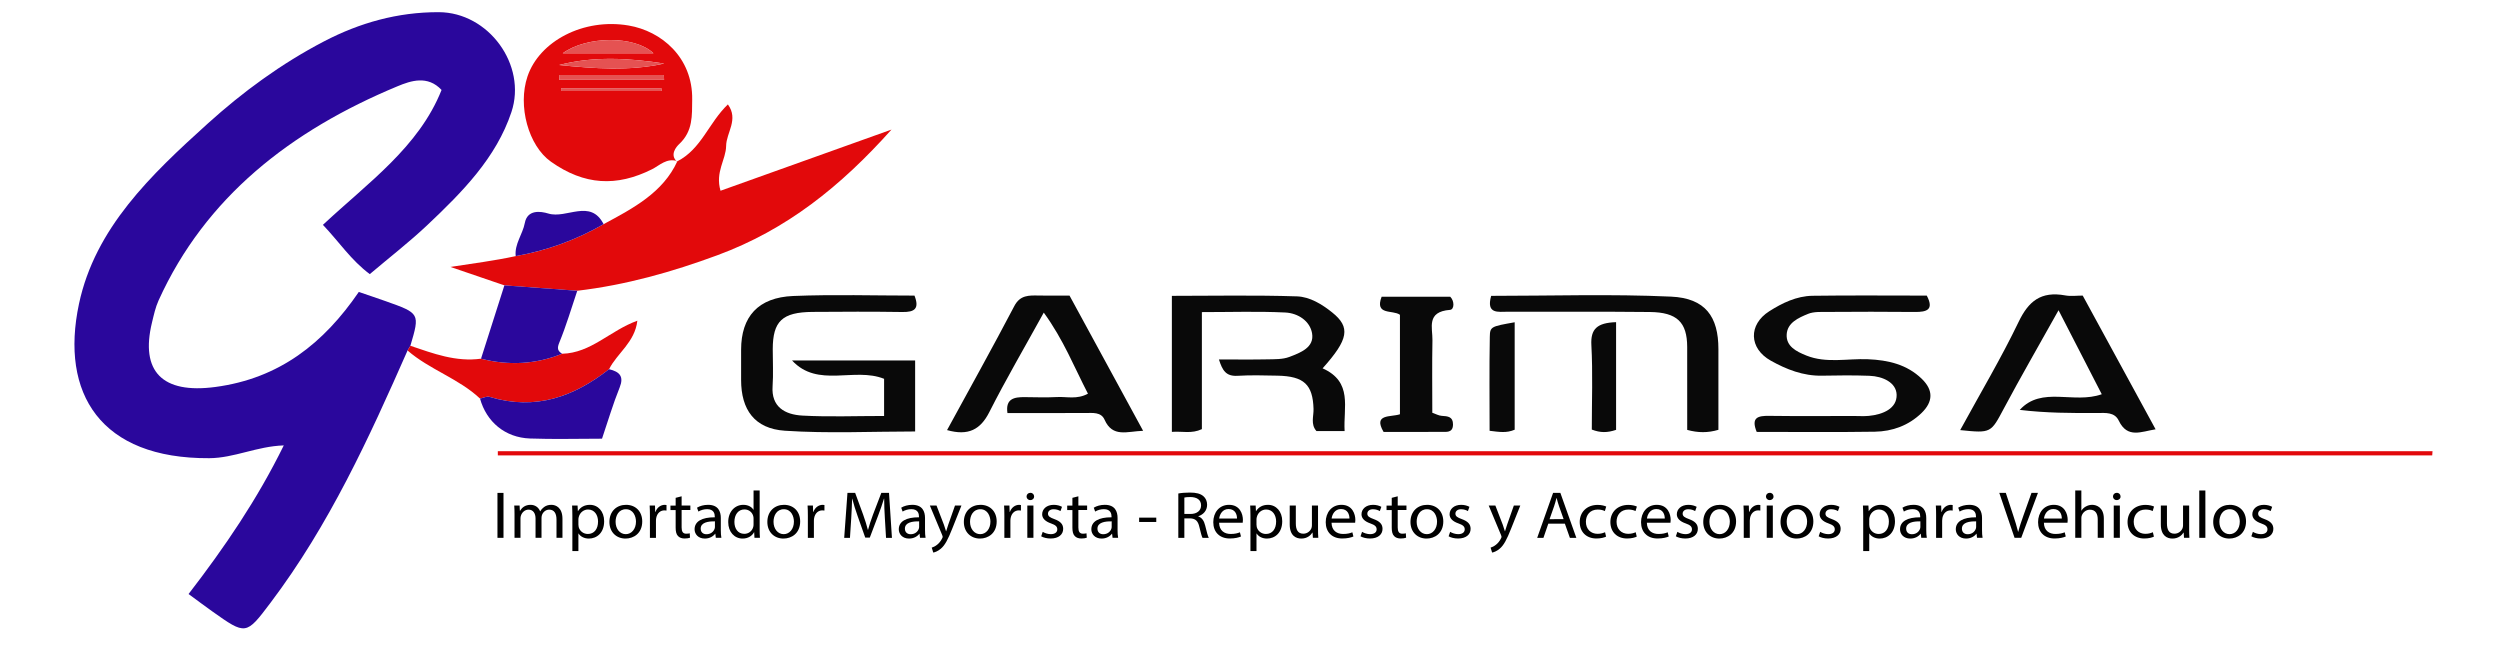 <?xml version="1.0" encoding="iso-8859-1"?>
<!-- Generator: Adobe Illustrator 24.1.0, SVG Export Plug-In . SVG Version: 6.00 Build 0)  -->
<svg version="1.1" id="Layer_1" xmlns="http://www.w3.org/2000/svg" xmlns:xlink="http://www.w3.org/1999/xlink" x="0px" y="0px"
	 viewBox="0 0 660.06 170.228" style="enable-background:new 0 0 660.06 170.228;" xml:space="preserve">
<path style="fill:#2A079C;" d="M107.604,92.539c-10.173,23.088-20.657,46.03-36.179,66.603c-6.476,8.583-6.476,8.591-15.437,2.238
	c-1.899-1.346-3.754-2.746-6.204-4.544c9.553-12.387,18.151-25.003,25.14-39.239c-7.182,0.244-13.07,3.336-19.675,3.375
	c-28.725,0.171-39.432-17.099-34.394-40.758c4.261-20.013,18.969-34.018,33.969-47.568c9.272-8.375,19.38-15.807,30.721-21.721
	c9.432-4.918,19.436-7.733,30.275-7.712c13.188,0.025,23.343,13.963,19.209,26.372c-4.029,12.092-12.953,21.105-22.191,29.827
	c-4.763,4.497-10.005,8.556-15.206,12.962c-4.959-3.685-8.116-8.552-12.375-13.008c11.873-11.102,25.341-20.539,31.326-35.617
	c-3.676-3.936-8.109-2.438-11.623-0.978C76.672,34.531,54.227,52.093,41.878,79.299c-0.841,1.852-1.272,3.88-1.75,5.856
	c-3.121,12.887,2.671,18.892,16.719,17.017c16.97-2.265,28.631-11.57,37.884-25.09c1.924,0.659,4.512,1.518,7.078,2.428
	c9.073,3.22,9.07,3.227,6.541,11.782C108.101,91.706,107.853,92.123,107.604,92.539z"/>
<path style="fill:#E2090B;" d="M133.173,75.343c-4.749-1.622-9.498-3.244-14.248-4.865c5.93-0.924,11.622-1.643,17.233-2.856
	c8.296-1.478,16.029-4.3,23.208-8.439c7.818-4.199,15.697-8.336,19.479-16.628l-0.118,0.089c6.481-3.274,8.327-10.162,13.454-15.078
	c2.907,3.995-0.426,7.444-0.466,10.963c-0.041,3.638-2.934,6.862-1.481,11.837c14.654-5.243,29.049-10.394,45.146-16.154
	c-13.5,15.084-27.722,26.429-45.922,33.158c-11.992,4.434-24.22,7.89-37.046,9.398C145.999,76.293,139.586,75.818,133.173,75.343z"
	/>
<path style="fill:#E2090B;" d="M178.845,42.554c-2.795-0.939-4.734,1.147-6.671,2.119c-9.374,4.704-17.904,4.255-26.717-1.985
	c-5.937-4.204-8.821-14.705-6.184-22.514c3.139-9.297,14.778-15.477,26.711-13.436c8.627,1.475,16.924,8.391,16.771,19.535
	c-0.058,4.211,0.246,8.332-3.428,11.758c-0.792,0.738-2.557,2.855-0.603,4.615C178.727,42.643,178.845,42.554,178.845,42.554z
	 M148.59,14.056c8.202,0,15.705,0,23.932,0C167.511,9.31,154.815,9.511,148.59,14.056z M147.613,19.801
	c0.014,0.431,0.029,0.862,0.043,1.294c9.226,0,18.452,0,27.678,0c-0.017-0.431-0.033-0.862-0.05-1.294
	C166.061,19.801,156.837,19.801,147.613,19.801z M147.596,17.169c9.263,0.917,18.525,1.668,27.77-0.396
	C166.1,15.358,156.839,14.773,147.596,17.169z M174.642,24.033c-0.013-0.257-0.027-0.514-0.04-0.771c-8.823,0-17.647,0-26.47,0
	c0.001,0.257,0.002,0.514,0.003,0.771C156.97,24.033,165.806,24.033,174.642,24.033z"/>
<path style="fill:#E2090B;" d="M642.166,120.231c-170.242,0-340.484,0-510.726,0c-0.002-0.37-0.003-0.74-0.005-1.11
	c170.27,0,340.54,0,510.811,0C642.219,119.491,642.193,119.861,642.166,120.231z"/>
<path style="fill:#090909;" d="M349.195,97.25c8.045,3.594,5.45,10.3,5.814,16.554c-2.691,0-5.029,0-7.44,0
	c-1.586-1.795-0.707-3.901-0.764-5.829c-0.188-6.417-2.492-8.654-9.516-8.79c-3.509-0.068-7.033-0.176-10.529,0.036
	c-3.084,0.187-4.012-1.418-4.934-4.318c4.569,0,8.668,0.059,12.763-0.026c1.951-0.04,4.064,0.03,5.806-0.629
	c2.995-1.133,6.671-2.523,6.022-6.256c-0.562-3.231-3.683-5.319-7.088-5.483c-7.16-0.345-14.353-0.105-22.004-0.105
	c0,10.721,0,20.858,0,30.899c-2.717,1.284-5.122,0.509-7.923,0.721c0-11.784,0-23.498,0-35.911c10.86,0,21.965-0.228,33.048,0.137
	c3.38,0.112,6.62,2.106,9.282,4.245C356.619,86.419,356.068,89.584,349.195,97.25z"/>
<path style="fill:#090909;" d="M282.376,78.039c6.387,11.734,12.737,23.401,19.433,35.703c-4.198,0.134-8.051,1.88-10.182-2.941
	c-0.92-2.083-3.172-1.756-5.139-1.751c-6.778,0.016-13.556,0.006-20.497,0.006c-0.555-3.775,1.737-4.242,4.606-4.204
	c2.848,0.038,5.704,0.122,8.544-0.023c2.546-0.13,5.218,0.689,8.106-0.887c-3.61-6.96-6.439-14.227-11.663-21.407
	c-5.163,9.362-10.038,17.698-14.377,26.269c-2.343,4.63-5.542,6.333-11.161,4.751c5.969-10.95,12.016-21.789,17.766-32.763
	c1.527-2.914,3.834-2.816,6.492-2.763C276.929,78.08,279.555,78.039,282.376,78.039z"/>
<path style="fill:#090909;" d="M233.421,109.827c0-3.887,0-6.895,0-9.812c-7.91-3.162-17.473,2.52-24.301-4.839
	c10.699,0,21.398,0,32.497,0c0,5.939,0,11.978,0,18.743c-11.362,0-22.925,0.57-34.384-0.195
	c-8.033-0.536-11.562-5.577-11.562-13.396c0-2.656,0-5.311,0-7.967c0-8.753,4.482-13.83,13.755-14.212
	c10.704-0.441,21.445-0.103,32.02-0.103c1.363,3.481,0.015,4.381-3.183,4.333c-7.903-0.119-15.809-0.091-23.714-0.026
	c-8.027,0.066-10.51,2.439-10.525,9.836c-0.007,3.269,0.18,6.548-0.044,9.803c-0.367,5.348,3.129,7.479,7.91,7.737
	C218.853,110.106,225.857,109.827,233.421,109.827z"/>
<path style="fill:#090909;" d="M463.809,114.032c-1.571-3.87,0.379-4.273,3.315-4.234c7.45,0.1,14.903,0.034,22.355,0.034
	c1.315,0,2.642,0.097,3.943-0.029c3.766-0.363,7.419-1.962,7.335-5.567c-0.075-3.218-3.612-4.882-7.176-5.017
	c-4.158-0.157-8.329-0.115-12.491-0.03c-5.018,0.103-9.479-1.682-13.552-3.961c-5.806-3.248-5.955-9.515-0.423-13.039
	c3.399-2.165,7.203-4.035,11.464-4.095c10.059-0.143,20.122-0.046,30.134-0.046c1.94,3.684,0.112,4.357-3.18,4.32
	c-7.67-0.088-15.342-0.056-23.013-0.009c-1.733,0.011-3.648-0.106-5.157,0.514c-2.556,1.05-5.446,2.339-5.635,5.399
	c-0.195,3.156,2.52,4.522,5.184,5.596c5.261,2.121,10.817,0.759,16.232,0.98c5.442,0.222,10.33,1.398,14.219,5.14
	c3.162,3.042,3.046,6.099-0.067,9.094c-3.364,3.236-7.617,4.828-12.331,4.901C484.677,114.141,474.383,114.032,463.809,114.032z"/>
<path style="fill:#090909;" d="M517.537,113.557c5.346-9.791,10.828-19.012,15.438-28.595c2.595-5.395,5.85-8.156,12.321-6.963
	c1.472,0.271,3.05,0.04,4.591,0.04c6.393,11.729,12.694,23.29,19.245,35.307c-3.769,0.591-7.428,2.504-9.723-2.278
	c-1.109-2.311-3.473-2.038-5.685-2.026c-6.773,0.035-13.546,0.013-20.457-0.823c5.815-6.366,14.189-1.481,21.649-4.134
	c-3.583-6.965-7.144-13.887-11.41-22.178c-5.331,9.544-9.996,17.61-14.368,25.812C525.615,114.329,525.772,114.402,517.537,113.557z
	"/>
<path style="fill:#090909;" d="M453.702,113.482c-2.799,0.823-5.324,0.812-8.237,0.024c0-7.32,0.018-14.61-0.005-21.9
	c-0.021-6.529-2.674-9.152-9.855-9.228c-12.495-0.131-24.992-0.053-37.489-0.074c-2.552-0.004-5.78,0.712-4.415-4.189
	c15.689,0,31.623-0.52,47.493,0.201c9.052,0.411,12.508,5.261,12.508,13.844C453.701,99.257,453.702,106.353,453.702,113.482z"/>
<path style="fill:#E2090B;" d="M107.604,92.539c0.248-0.416,0.497-0.832,0.744-1.246c6.027,2.035,12.001,4.319,18.651,3.41
	c7.294,1.868,14.43,1.5,21.394-1.302c7.701-0.194,12.625-6.102,19.884-8.73c-0.648,5.709-5.374,8.605-7.467,12.805
	c-9.24,7.214-19.373,11.022-31.561,7.306c-0.709-0.216-1.67,0.284-2.514,0.45C121.153,99.965,113.372,97.565,107.604,92.539z"/>
<path style="fill:#090909;" d="M369.618,83.114c-1.868-1.374-6.746,0.228-4.838-4.763c5.859,0,11.914,0,18.12,0
	c1.171,1.144,1.076,3.376-0.056,3.462c-6.339,0.481-4.58,4.733-4.644,8.028c-0.123,6.307-0.036,12.617-0.036,19.139
	c0.951,0.326,1.697,0.764,2.471,0.811c1.655,0.1,3.012,0.221,2.992,2.288c-0.022,2.289-1.772,1.929-3.201,1.942
	c-5.026,0.048-10.053,0.019-15.127,0.019c-2.841-4.856,1.93-3.853,4.319-4.666C369.618,100.515,369.618,91.819,369.618,83.114z"/>
<path style="fill:#2A079C;" d="M126.736,105.232c0.844-0.167,1.805-0.667,2.514-0.45c12.188,3.716,22.322-0.092,31.561-7.306
	c2.804,0.671,3.971,1.915,2.792,4.831c-1.747,4.322-3.057,8.798-4.657,13.516c-6.532,0-12.799,0.183-19.047-0.05
	C133.354,115.527,128.443,111.394,126.736,105.232z"/>
<path style="fill:#2A079C;" d="M148.394,93.401c-6.964,2.803-14.1,3.17-21.394,1.302c2.056-6.451,4.115-12.903,6.173-19.358
	c6.413,0.473,12.827,0.948,19.24,1.422c-1.546,4.574-2.905,9.216-4.744,13.686C147.059,91.936,147.2,92.613,148.394,93.401z"/>
<path style="fill:#090909;" d="M426.687,113.49c-2.309,0.788-4.174,0.793-6.414-0.075c0-7.381,0.288-14.862-0.112-22.311
	c-0.228-4.25,1.506-5.873,6.525-6.046c0,4.972,0,9.776,0,14.58C426.687,104.285,426.687,108.932,426.687,113.49z"/>
<path style="fill:#090909;" d="M399.912,113.451c-2.163,0.938-4.046,0.597-6.622,0.289c0-8.238-0.098-16.516,0.055-24.79
	c0.051-2.752,0.344-2.748,6.567-3.863c0,4.896,0,9.708,0,14.52C399.912,104.241,399.912,108.875,399.912,113.451z"/>
<path style="fill:#2A079C;" d="M159.366,59.182c-7.179,4.139-14.912,6.961-23.208,8.439c-0.35-3.184,1.84-5.762,2.404-8.743
	c0.677-3.576,4.107-3.142,6.235-2.494C149.58,57.839,155.889,52.382,159.366,59.182z"/>
<path style="fill:#E55252;" d="M148.59,14.056c6.226-4.545,18.921-4.746,23.932,0C164.295,14.056,156.792,14.056,148.59,14.056z"/>
<path style="fill:#E55252;" d="M147.613,19.801c9.224,0,18.448,0,27.672,0c0.017,0.431,0.033,0.862,0.05,1.294
	c-9.226,0-18.452,0-27.678,0C147.642,20.663,147.627,20.232,147.613,19.801z"/>
<path style="fill:#E55252;" d="M147.596,17.169c9.243-2.396,18.504-1.812,27.77-0.396C166.121,18.838,156.859,18.086,147.596,17.169
	z"/>
<path style="fill:#E55252;" d="M174.642,24.033c-8.836,0-17.672,0-26.507,0c-0.001-0.257-0.002-0.514-0.003-0.771
	c8.823,0,17.647,0,26.47,0C174.615,23.519,174.628,23.776,174.642,24.033z"/>
<g>
	<path d="M132.935,130.136v11.866h-1.593v-11.866H132.935z"/>
	<path d="M135.846,135.787c0-0.88-0.018-1.602-0.073-2.306h1.41l0.073,1.373h0.055c0.494-0.811,1.318-1.567,2.784-1.567
		c1.209,0,2.125,0.704,2.51,1.707h0.037c0.275-0.475,0.623-0.845,0.989-1.109c0.532-0.388,1.118-0.599,1.961-0.599
		c1.172,0,2.912,0.739,2.912,3.697v5.017h-1.575v-4.824c0-1.637-0.623-2.622-1.923-2.622c-0.916,0-1.631,0.651-1.905,1.408
		c-0.073,0.211-0.128,0.493-0.128,0.775v5.263h-1.576v-5.105c0-1.355-0.623-2.341-1.85-2.341c-1.008,0-1.741,0.775-1.997,1.548
		c-0.092,0.23-0.128,0.493-0.128,0.758v5.14h-1.576V135.787z"/>
	<path d="M151.12,136.262c0-1.092-0.037-1.972-0.073-2.781h1.447l0.073,1.461h0.037c0.66-1.038,1.704-1.655,3.151-1.655
		c2.143,0,3.755,1.743,3.755,4.331c0,3.063-1.942,4.577-4.03,4.577c-1.172,0-2.198-0.493-2.73-1.339h-0.037v4.63h-1.594V136.262z
		 M152.714,138.532c0,0.23,0.037,0.441,0.073,0.635c0.293,1.074,1.264,1.813,2.418,1.813c1.703,0,2.693-1.337,2.693-3.291
		c0-1.707-0.934-3.169-2.638-3.169c-1.099,0-2.125,0.757-2.436,1.919c-0.055,0.194-0.11,0.423-0.11,0.633V138.532z"/>
	<path d="M169.565,137.67c0,3.151-2.272,4.525-4.415,4.525c-2.4,0-4.25-1.691-4.25-4.383c0-2.852,1.942-4.525,4.396-4.525
		C167.842,133.287,169.565,135.065,169.565,137.67z M162.53,137.759c0,1.865,1.117,3.274,2.692,3.274
		c1.539,0,2.693-1.39,2.693-3.309c0-1.444-0.751-3.275-2.656-3.275C163.354,134.448,162.53,136.139,162.53,137.759z"/>
	<path d="M171.594,136.139c0-1.003-0.018-1.867-0.073-2.658h1.411l0.055,1.671h0.073c0.403-1.143,1.374-1.865,2.455-1.865
		c0.183,0,0.311,0.018,0.458,0.053v1.461c-0.165-0.035-0.329-0.053-0.55-0.053c-1.136,0-1.942,0.827-2.161,1.99
		c-0.037,0.211-0.073,0.457-0.073,0.722v4.541h-1.594V136.139z"/>
	<path d="M179.964,131.034v2.447h2.308v1.179h-2.308v4.594c0,1.056,0.311,1.655,1.209,1.655c0.421,0,0.733-0.053,0.934-0.105
		l0.073,1.163c-0.311,0.123-0.806,0.211-1.429,0.211c-0.751,0-1.356-0.229-1.74-0.651c-0.458-0.457-0.623-1.215-0.623-2.219v-4.647
		h-1.374v-1.179h1.374v-2.043L179.964,131.034z"/>
	<path d="M188.994,142.001l-0.128-1.074h-0.055c-0.495,0.669-1.447,1.268-2.711,1.268c-1.795,0-2.712-1.215-2.712-2.447
		c0-2.059,1.905-3.186,5.331-3.169v-0.176c0-0.704-0.201-1.971-2.015-1.971c-0.824,0-1.685,0.247-2.308,0.633l-0.366-1.021
		c0.733-0.457,1.795-0.757,2.912-0.757c2.712,0,3.371,1.778,3.371,3.485v3.186c0,0.74,0.037,1.462,0.146,2.043H188.994z
		 M188.756,137.652c-1.759-0.035-3.755,0.265-3.755,1.919c0,1.003,0.696,1.479,1.521,1.479c1.154,0,1.887-0.704,2.143-1.426
		c0.055-0.158,0.092-0.334,0.092-0.493V137.652z"/>
	<path d="M200.568,129.502V139.8c0,0.757,0.019,1.62,0.073,2.201h-1.447l-0.073-1.479h-0.037c-0.494,0.951-1.575,1.673-3.022,1.673
		c-2.143,0-3.792-1.743-3.792-4.331c-0.019-2.834,1.813-4.577,3.975-4.577c1.355,0,2.271,0.617,2.674,1.303h0.037v-5.087H200.568z
		 M198.956,136.948c0-0.194-0.019-0.457-0.073-0.651c-0.238-0.985-1.118-1.796-2.327-1.796c-1.667,0-2.656,1.409-2.656,3.293
		c0,1.725,0.879,3.151,2.62,3.151c1.08,0,2.07-0.687,2.363-1.849c0.055-0.211,0.073-0.423,0.073-0.669V136.948z"/>
	<path d="M211.264,137.67c0,3.151-2.272,4.525-4.415,4.525c-2.4,0-4.25-1.691-4.25-4.383c0-2.852,1.941-4.525,4.396-4.525
		C209.541,133.287,211.264,135.065,211.264,137.67z M204.229,137.759c0,1.865,1.117,3.274,2.692,3.274
		c1.539,0,2.693-1.39,2.693-3.309c0-1.444-0.751-3.275-2.656-3.275C205.054,134.448,204.229,136.139,204.229,137.759z"/>
	<path d="M213.294,136.139c0-1.003-0.018-1.867-0.073-2.658h1.411l0.055,1.671h0.073c0.403-1.143,1.374-1.865,2.455-1.865
		c0.183,0,0.311,0.018,0.458,0.053v1.461c-0.165-0.035-0.329-0.053-0.55-0.053c-1.136,0-1.941,0.827-2.161,1.99
		c-0.037,0.211-0.073,0.457-0.073,0.722v4.541h-1.594V136.139z"/>
	<path d="M233.625,136.79c-0.091-1.655-0.201-3.645-0.183-5.123h-0.055c-0.421,1.391-0.934,2.87-1.557,4.507l-2.18,5.757h-1.209
		l-1.997-5.651c-0.586-1.671-1.081-3.203-1.429-4.612h-0.037c-0.037,1.479-0.129,3.469-0.238,5.247l-0.33,5.087h-1.521l0.861-11.866
		h2.033l2.107,5.739c0.513,1.462,0.934,2.765,1.246,3.997h0.055c0.311-1.197,0.752-2.5,1.301-3.997l2.198-5.739h2.033l0.77,11.866
		h-1.557L233.625,136.79z"/>
	<path d="M242.908,142.001l-0.128-1.074h-0.055c-0.494,0.669-1.447,1.268-2.711,1.268c-1.795,0-2.712-1.215-2.712-2.447
		c0-2.059,1.905-3.186,5.331-3.169v-0.176c0-0.704-0.201-1.971-2.015-1.971c-0.824,0-1.685,0.247-2.308,0.633l-0.366-1.021
		c0.733-0.457,1.795-0.757,2.912-0.757c2.712,0,3.371,1.778,3.371,3.485v3.186c0,0.74,0.037,1.462,0.146,2.043H242.908z
		 M242.67,137.652c-1.759-0.035-3.755,0.265-3.755,1.919c0,1.003,0.696,1.479,1.521,1.479c1.154,0,1.887-0.704,2.143-1.426
		c0.055-0.158,0.092-0.334,0.092-0.493V137.652z"/>
	<path d="M247.265,133.481l1.942,5.035c0.201,0.563,0.421,1.232,0.568,1.742h0.037c0.165-0.51,0.348-1.161,0.568-1.778l1.759-4.999
		h1.703l-2.418,6.073c-1.154,2.923-1.942,4.419-3.041,5.334c-0.788,0.669-1.576,0.934-1.979,1.003l-0.403-1.303
		c0.403-0.123,0.934-0.369,1.411-0.757c0.439-0.334,0.989-0.933,1.356-1.725c0.073-0.158,0.128-0.281,0.128-0.37
		c0-0.087-0.037-0.211-0.11-0.405l-3.279-7.851H247.265z"/>
	<path d="M263.146,137.67c0,3.151-2.272,4.525-4.415,4.525c-2.4,0-4.25-1.691-4.25-4.383c0-2.852,1.942-4.525,4.396-4.525
		C261.423,133.287,263.146,135.065,263.146,137.67z M256.111,137.759c0,1.865,1.117,3.274,2.692,3.274
		c1.539,0,2.693-1.39,2.693-3.309c0-1.444-0.751-3.275-2.656-3.275C256.936,134.448,256.111,136.139,256.111,137.759z"/>
	<path d="M265.175,136.139c0-1.003-0.018-1.867-0.073-2.658h1.411l0.055,1.671h0.073c0.403-1.143,1.374-1.865,2.455-1.865
		c0.183,0,0.311,0.018,0.458,0.053v1.461c-0.165-0.035-0.329-0.053-0.55-0.053c-1.136,0-1.942,0.827-2.161,1.99
		c-0.037,0.211-0.073,0.457-0.073,0.722v4.541h-1.594V136.139z"/>
	<path d="M273.032,131.086c0.019,0.528-0.385,0.951-1.026,0.951c-0.568,0-0.971-0.423-0.971-0.951c0-0.546,0.421-0.969,1.008-0.969
		C272.647,130.118,273.032,130.54,273.032,131.086z M271.237,142.001v-8.52h1.612v8.52H271.237z"/>
	<path d="M275.303,140.417c0.476,0.299,1.318,0.615,2.125,0.615c1.172,0,1.722-0.563,1.722-1.267c0-0.74-0.458-1.145-1.649-1.567
		c-1.594-0.546-2.345-1.39-2.345-2.411c0-1.373,1.154-2.5,3.059-2.5c0.898,0,1.685,0.247,2.18,0.528l-0.403,1.127
		c-0.348-0.211-0.99-0.493-1.814-0.493c-0.952,0-1.484,0.528-1.484,1.163c0,0.704,0.532,1.021,1.685,1.443
		c1.539,0.564,2.327,1.303,2.327,2.571c0,1.497-1.209,2.553-3.316,2.553c-0.971,0-1.869-0.229-2.492-0.581L275.303,140.417z"/>
	<path d="M284.716,131.034v2.447h2.308v1.179h-2.308v4.594c0,1.056,0.311,1.655,1.209,1.655c0.421,0,0.733-0.053,0.934-0.105
		l0.073,1.163c-0.311,0.123-0.806,0.211-1.429,0.211c-0.751,0-1.356-0.229-1.74-0.651c-0.458-0.457-0.623-1.215-0.623-2.219v-4.647
		h-1.374v-1.179h1.374v-2.043L284.716,131.034z"/>
	<path d="M293.746,142.001l-0.128-1.074h-0.055c-0.495,0.669-1.447,1.268-2.711,1.268c-1.795,0-2.712-1.215-2.712-2.447
		c0-2.059,1.905-3.186,5.331-3.169v-0.176c0-0.704-0.201-1.971-2.015-1.971c-0.824,0-1.685,0.247-2.308,0.633l-0.366-1.021
		c0.733-0.457,1.795-0.757,2.912-0.757c2.712,0,3.371,1.778,3.371,3.485v3.186c0,0.74,0.037,1.462,0.146,2.043H293.746z
		 M293.508,137.652c-1.759-0.035-3.755,0.265-3.755,1.919c0,1.003,0.696,1.479,1.521,1.479c1.154,0,1.887-0.704,2.143-1.426
		c0.055-0.158,0.092-0.334,0.092-0.493V137.652z"/>
	<path d="M305.283,136.667v1.145h-4.525v-1.145H305.283z"/>
	<path d="M311.105,130.294c0.806-0.158,1.96-0.245,3.059-0.245c1.703,0,2.803,0.299,3.572,0.967
		c0.623,0.528,0.971,1.339,0.971,2.253c0,1.567-1.026,2.605-2.326,3.028v0.053c0.952,0.317,1.521,1.163,1.813,2.395
		c0.403,1.655,0.696,2.799,0.952,3.257h-1.649c-0.201-0.334-0.476-1.355-0.824-2.834c-0.366-1.638-1.026-2.253-2.473-2.306h-1.503
		v5.14h-1.593V130.294z M312.698,135.698h1.631c1.704,0,2.784-0.898,2.784-2.253c0-1.531-1.154-2.201-2.839-2.217
		c-0.77,0-1.319,0.069-1.576,0.14V135.698z"/>
	<path d="M321.874,138.022c0.037,2.095,1.429,2.957,3.041,2.957c1.154,0,1.85-0.194,2.455-0.439l0.275,1.109
		c-0.568,0.247-1.539,0.528-2.95,0.528c-2.729,0-4.36-1.725-4.36-4.296c0-2.569,1.575-4.594,4.158-4.594
		c2.894,0,3.664,2.447,3.664,4.013c0,0.317-0.037,0.564-0.055,0.722H321.874z M326.6,136.914c0.019-0.987-0.422-2.518-2.235-2.518
		c-1.631,0-2.345,1.444-2.473,2.518H326.6z"/>
	<path d="M330.151,136.262c0-1.092-0.037-1.972-0.073-2.781h1.447l0.073,1.461h0.037c0.659-1.038,1.703-1.655,3.15-1.655
		c2.143,0,3.755,1.743,3.755,4.331c0,3.063-1.942,4.577-4.031,4.577c-1.172,0-2.198-0.493-2.73-1.339h-0.036v4.63h-1.594V136.262z
		 M331.744,138.532c0,0.23,0.036,0.441,0.073,0.635c0.293,1.074,1.264,1.813,2.418,1.813c1.704,0,2.692-1.337,2.692-3.291
		c0-1.707-0.934-3.169-2.637-3.169c-1.099,0-2.126,0.757-2.438,1.919c-0.054,0.194-0.109,0.423-0.109,0.633V138.532z"/>
	<path d="M347.99,139.677c0,0.88,0.018,1.655,0.073,2.324h-1.429l-0.091-1.391h-0.037c-0.421,0.687-1.355,1.585-2.93,1.585
		c-1.392,0-3.06-0.74-3.06-3.732v-4.982h1.613v4.717c0,1.62,0.513,2.711,1.978,2.711c1.081,0,1.833-0.721,2.126-1.408
		c0.091-0.229,0.145-0.51,0.145-0.791v-5.229h1.613V139.677z"/>
	<path d="M351.56,138.022c0.036,2.095,1.429,2.957,3.041,2.957c1.153,0,1.849-0.194,2.454-0.439l0.274,1.109
		c-0.568,0.247-1.538,0.528-2.948,0.528c-2.73,0-4.36-1.725-4.36-4.296c0-2.569,1.575-4.594,4.158-4.594
		c2.894,0,3.664,2.447,3.664,4.013c0,0.317-0.036,0.564-0.055,0.722H351.56z M356.285,136.914c0.018-0.987-0.421-2.518-2.235-2.518
		c-1.629,0-2.345,1.444-2.472,2.518H356.285z"/>
	<path d="M359.616,140.417c0.476,0.299,1.319,0.615,2.125,0.615c1.172,0,1.723-0.563,1.723-1.267c0-0.74-0.458-1.145-1.65-1.567
		c-1.593-0.546-2.345-1.39-2.345-2.411c0-1.373,1.154-2.5,3.06-2.5c0.897,0,1.685,0.247,2.179,0.528l-0.403,1.127
		c-0.347-0.211-0.988-0.493-1.813-0.493c-0.952,0-1.484,0.528-1.484,1.163c0,0.704,0.531,1.021,1.686,1.443
		c1.538,0.564,2.326,1.303,2.326,2.571c0,1.497-1.208,2.553-3.315,2.553c-0.97,0-1.869-0.229-2.492-0.581L359.616,140.417z"/>
	<path d="M369.03,131.034v2.447h2.307v1.179h-2.307v4.594c0,1.056,0.311,1.655,1.208,1.655c0.422,0,0.734-0.053,0.934-0.105
		l0.073,1.163c-0.311,0.123-0.806,0.211-1.429,0.211c-0.752,0-1.355-0.229-1.74-0.651c-0.458-0.457-0.623-1.215-0.623-2.219v-4.647
		h-1.374v-1.179h1.374v-2.043L369.03,131.034z"/>
	<path d="M381.065,137.67c0,3.151-2.271,4.525-4.416,4.525c-2.399,0-4.25-1.691-4.25-4.383c0-2.852,1.942-4.525,4.396-4.525
		C379.343,133.287,381.065,135.065,381.065,137.67z M374.03,137.759c0,1.865,1.117,3.274,2.692,3.274
		c1.539,0,2.694-1.39,2.694-3.309c0-1.444-0.752-3.275-2.656-3.275C374.854,134.448,374.03,136.139,374.03,137.759z"/>
	<path d="M382.874,140.417c0.476,0.299,1.319,0.615,2.125,0.615c1.172,0,1.723-0.563,1.723-1.267c0-0.74-0.458-1.145-1.65-1.567
		c-1.593-0.546-2.345-1.39-2.345-2.411c0-1.373,1.154-2.5,3.06-2.5c0.897,0,1.685,0.247,2.179,0.528l-0.403,1.127
		c-0.347-0.211-0.988-0.493-1.813-0.493c-0.952,0-1.484,0.528-1.484,1.163c0,0.704,0.531,1.021,1.686,1.443
		c1.538,0.564,2.326,1.303,2.326,2.571c0,1.497-1.208,2.553-3.315,2.553c-0.97,0-1.869-0.229-2.492-0.581L382.874,140.417z"/>
	<path d="M394.816,133.481l1.941,5.035c0.202,0.563,0.422,1.232,0.569,1.742h0.036c0.165-0.51,0.349-1.161,0.568-1.778l1.759-4.999
		h1.704l-2.418,6.073c-1.154,2.923-1.942,4.419-3.041,5.334c-0.788,0.669-1.575,0.934-1.978,1.003l-0.404-1.303
		c0.404-0.123,0.934-0.369,1.41-0.757c0.44-0.334,0.99-0.933,1.356-1.725c0.073-0.158,0.127-0.281,0.127-0.37
		c0-0.087-0.036-0.211-0.109-0.405l-3.279-7.851H394.816z"/>
	<path d="M408.788,138.269l-1.282,3.732h-1.649l4.195-11.866h1.923l4.214,11.866h-1.704l-1.319-3.732H408.788z M412.837,137.072
		l-1.208-3.415c-0.275-0.775-0.458-1.479-0.642-2.166h-0.036c-0.183,0.704-0.385,1.426-0.623,2.148l-1.208,3.433H412.837z"/>
	<path d="M424.045,141.684c-0.421,0.212-1.355,0.493-2.547,0.493c-2.674,0-4.414-1.743-4.414-4.349c0-2.622,1.869-4.524,4.763-4.524
		c0.952,0,1.795,0.229,2.234,0.439l-0.365,1.197c-0.385-0.211-0.99-0.405-1.869-0.405c-2.033,0-3.132,1.444-3.132,3.222
		c0,1.971,1.319,3.186,3.077,3.186c0.916,0,1.521-0.229,1.978-0.423L424.045,141.684z"/>
	<path d="M432.14,141.684c-0.421,0.212-1.355,0.493-2.547,0.493c-2.674,0-4.414-1.743-4.414-4.349c0-2.622,1.869-4.524,4.763-4.524
		c0.952,0,1.795,0.229,2.234,0.439l-0.366,1.197c-0.385-0.211-0.99-0.405-1.869-0.405c-2.033,0-3.132,1.444-3.132,3.222
		c0,1.971,1.319,3.186,3.077,3.186c0.916,0,1.521-0.229,1.978-0.423L432.14,141.684z"/>
	<path d="M434.813,138.022c0.036,2.095,1.428,2.957,3.041,2.957c1.153,0,1.849-0.194,2.454-0.439l0.274,1.109
		c-0.568,0.247-1.538,0.528-2.948,0.528c-2.73,0-4.36-1.725-4.36-4.296c0-2.569,1.575-4.594,4.158-4.594
		c2.894,0,3.664,2.447,3.664,4.013c0,0.317-0.036,0.564-0.055,0.722H434.813z M439.539,136.914c0.018-0.987-0.421-2.518-2.235-2.518
		c-1.629,0-2.345,1.444-2.472,2.518H439.539z"/>
	<path d="M442.869,140.417c0.476,0.299,1.319,0.615,2.125,0.615c1.172,0,1.723-0.563,1.723-1.267c0-0.74-0.458-1.145-1.65-1.567
		c-1.593-0.546-2.345-1.39-2.345-2.411c0-1.373,1.154-2.5,3.06-2.5c0.897,0,1.685,0.247,2.179,0.528l-0.403,1.127
		c-0.348-0.211-0.988-0.493-1.813-0.493c-0.952,0-1.484,0.528-1.484,1.163c0,0.704,0.532,1.021,1.686,1.443
		c1.538,0.564,2.326,1.303,2.326,2.571c0,1.497-1.208,2.553-3.315,2.553c-0.97,0-1.869-0.229-2.492-0.581L442.869,140.417z"/>
	<path d="M458.366,137.67c0,3.151-2.271,4.525-4.416,4.525c-2.399,0-4.25-1.691-4.25-4.383c0-2.852,1.942-4.525,4.396-4.525
		C456.644,133.287,458.366,135.065,458.366,137.67z M451.331,137.759c0,1.865,1.117,3.274,2.692,3.274
		c1.539,0,2.694-1.39,2.694-3.309c0-1.444-0.752-3.275-2.656-3.275C452.155,134.448,451.331,136.139,451.331,137.759z"/>
	<path d="M460.395,136.139c0-1.003-0.018-1.867-0.073-2.658h1.41l0.055,1.671h0.073c0.403-1.143,1.373-1.865,2.454-1.865
		c0.184,0,0.311,0.018,0.458,0.053v1.461c-0.165-0.035-0.329-0.053-0.55-0.053c-1.135,0-1.942,0.827-2.162,1.99
		c-0.036,0.211-0.072,0.457-0.072,0.722v4.541h-1.595V136.139z"/>
	<path d="M468.252,131.086c0.018,0.528-0.385,0.951-1.026,0.951c-0.568,0-0.97-0.423-0.97-0.951c0-0.546,0.421-0.969,1.006-0.969
		C467.867,130.118,468.252,130.54,468.252,131.086z M466.457,142.001v-8.52h1.613v8.52H466.457z"/>
	<path d="M478.767,137.67c0,3.151-2.271,4.525-4.416,4.525c-2.399,0-4.25-1.691-4.25-4.383c0-2.852,1.942-4.525,4.396-4.525
		C477.045,133.287,478.767,135.065,478.767,137.67z M471.732,137.759c0,1.865,1.117,3.274,2.692,3.274
		c1.539,0,2.694-1.39,2.694-3.309c0-1.444-0.752-3.275-2.656-3.275C472.556,134.448,471.732,136.139,471.732,137.759z"/>
	<path d="M480.576,140.417c0.476,0.299,1.319,0.615,2.125,0.615c1.172,0,1.723-0.563,1.723-1.267c0-0.74-0.458-1.145-1.65-1.567
		c-1.593-0.546-2.345-1.39-2.345-2.411c0-1.373,1.154-2.5,3.06-2.5c0.897,0,1.685,0.247,2.179,0.528l-0.403,1.127
		c-0.347-0.211-0.988-0.493-1.813-0.493c-0.952,0-1.484,0.528-1.484,1.163c0,0.704,0.531,1.021,1.686,1.443
		c1.538,0.564,2.326,1.303,2.326,2.571c0,1.497-1.208,2.553-3.315,2.553c-0.97,0-1.869-0.229-2.492-0.581L480.576,140.417z"/>
	<path d="M491.931,136.262c0-1.092-0.036-1.972-0.073-2.781h1.448l0.073,1.461h0.036c0.66-1.038,1.704-1.655,3.15-1.655
		c2.144,0,3.755,1.743,3.755,4.331c0,3.063-1.941,4.577-4.029,4.577c-1.172,0-2.198-0.493-2.73-1.339h-0.036v4.63h-1.595V136.262z
		 M493.525,138.532c0,0.23,0.036,0.441,0.072,0.635c0.293,1.074,1.265,1.813,2.418,1.813c1.704,0,2.694-1.337,2.694-3.291
		c0-1.707-0.934-3.169-2.638-3.169c-1.099,0-2.125,0.757-2.436,1.919c-0.055,0.194-0.109,0.423-0.109,0.633V138.532z"/>
	<path d="M507.261,142.001l-0.129-1.074h-0.054c-0.495,0.669-1.448,1.268-2.712,1.268c-1.795,0-2.712-1.215-2.712-2.447
		c0-2.059,1.906-3.186,5.331-3.169v-0.176c0-0.704-0.201-1.971-2.014-1.971c-0.825,0-1.686,0.247-2.309,0.633l-0.367-1.021
		c0.734-0.457,1.795-0.757,2.914-0.757c2.71,0,3.371,1.778,3.371,3.485v3.186c0,0.74,0.036,1.462,0.147,2.043H507.261z
		 M507.023,137.652c-1.759-0.035-3.755,0.265-3.755,1.919c0,1.003,0.696,1.479,1.52,1.479c1.154,0,1.887-0.704,2.144-1.426
		c0.054-0.158,0.091-0.334,0.091-0.493V137.652z"/>
	<path d="M511.179,136.139c0-1.003-0.018-1.867-0.073-2.658h1.41l0.055,1.671h0.073c0.403-1.143,1.373-1.865,2.454-1.865
		c0.184,0,0.311,0.018,0.458,0.053v1.461c-0.165-0.035-0.329-0.053-0.549-0.053c-1.135,0-1.942,0.827-2.162,1.99
		c-0.036,0.211-0.072,0.457-0.072,0.722v4.541h-1.595V136.139z"/>
	<path d="M521.985,142.001l-0.129-1.074h-0.054c-0.495,0.669-1.448,1.268-2.712,1.268c-1.795,0-2.712-1.215-2.712-2.447
		c0-2.059,1.906-3.186,5.331-3.169v-0.176c0-0.704-0.201-1.971-2.014-1.971c-0.825,0-1.686,0.247-2.309,0.633l-0.367-1.021
		c0.734-0.457,1.795-0.757,2.914-0.757c2.71,0,3.371,1.778,3.371,3.485v3.186c0,0.74,0.036,1.462,0.147,2.043H521.985z
		 M521.747,137.652c-1.759-0.035-3.755,0.265-3.755,1.919c0,1.003,0.696,1.479,1.52,1.479c1.154,0,1.887-0.704,2.144-1.426
		c0.054-0.158,0.091-0.334,0.091-0.493V137.652z"/>
	<path d="M531.892,142.001l-4.031-11.866h1.722l1.924,5.845c0.53,1.602,0.988,3.045,1.318,4.436h0.037
		c0.347-1.373,0.861-2.87,1.411-4.419l2.089-5.862h1.703l-4.414,11.866H531.892z"/>
	<path d="M539.638,138.022c0.036,2.095,1.429,2.957,3.041,2.957c1.153,0,1.849-0.194,2.454-0.439l0.274,1.109
		c-0.568,0.247-1.538,0.528-2.948,0.528c-2.73,0-4.36-1.725-4.36-4.296c0-2.569,1.575-4.594,4.158-4.594
		c2.894,0,3.664,2.447,3.664,4.013c0,0.317-0.036,0.564-0.055,0.722H539.638z M544.364,136.914c0.018-0.987-0.421-2.518-2.235-2.518
		c-1.629,0-2.345,1.444-2.472,2.518H544.364z"/>
	<path d="M547.915,129.502h1.613v5.316h0.036c0.256-0.439,0.66-0.827,1.154-1.091c0.476-0.265,1.044-0.441,1.649-0.441
		c1.19,0,3.096,0.704,3.096,3.645v5.07h-1.613v-4.893c0-1.373-0.531-2.536-2.051-2.536c-1.045,0-1.869,0.704-2.162,1.549
		c-0.091,0.212-0.109,0.441-0.109,0.74v5.14h-1.613V129.502z"/>
	<path d="M559.875,131.086c0.018,0.528-0.385,0.951-1.026,0.951c-0.568,0-0.97-0.423-0.97-0.951c0-0.546,0.421-0.969,1.006-0.969
		C559.49,130.118,559.875,130.54,559.875,131.086z M558.079,142.001v-8.52h1.613v8.52H558.079z"/>
	<path d="M568.685,141.684c-0.421,0.212-1.355,0.493-2.547,0.493c-2.674,0-4.414-1.743-4.414-4.349c0-2.622,1.869-4.524,4.763-4.524
		c0.952,0,1.795,0.229,2.234,0.439l-0.365,1.197c-0.385-0.211-0.99-0.405-1.869-0.405c-2.033,0-3.132,1.444-3.132,3.222
		c0,1.971,1.319,3.186,3.077,3.186c0.916,0,1.521-0.229,1.978-0.423L568.685,141.684z"/>
	<path d="M577.988,139.677c0,0.88,0.018,1.655,0.073,2.324h-1.429l-0.091-1.391h-0.037c-0.421,0.687-1.355,1.585-2.93,1.585
		c-1.393,0-3.06-0.74-3.06-3.732v-4.982h1.613v4.717c0,1.62,0.513,2.711,1.978,2.711c1.081,0,1.833-0.721,2.126-1.408
		c0.091-0.229,0.145-0.51,0.145-0.791v-5.229h1.613V139.677z"/>
	<path d="M580.659,129.502h1.613v12.499h-1.613V129.502z"/>
	<path d="M593.006,137.67c0,3.151-2.271,4.525-4.416,4.525c-2.399,0-4.25-1.691-4.25-4.383c0-2.852,1.942-4.525,4.396-4.525
		C591.284,133.287,593.006,135.065,593.006,137.67z M585.971,137.759c0,1.865,1.117,3.274,2.692,3.274
		c1.539,0,2.694-1.39,2.694-3.309c0-1.444-0.752-3.275-2.656-3.275C586.795,134.448,585.971,136.139,585.971,137.759z"/>
	<path d="M594.815,140.417c0.476,0.299,1.319,0.615,2.125,0.615c1.172,0,1.723-0.563,1.723-1.267c0-0.74-0.458-1.145-1.65-1.567
		c-1.593-0.546-2.345-1.39-2.345-2.411c0-1.373,1.154-2.5,3.06-2.5c0.897,0,1.685,0.247,2.179,0.528l-0.403,1.127
		c-0.347-0.211-0.988-0.493-1.813-0.493c-0.952,0-1.484,0.528-1.484,1.163c0,0.704,0.531,1.021,1.686,1.443
		c1.538,0.564,2.326,1.303,2.326,2.571c0,1.497-1.208,2.553-3.315,2.553c-0.97,0-1.869-0.229-2.492-0.581L594.815,140.417z"/>
</g>
</svg>
